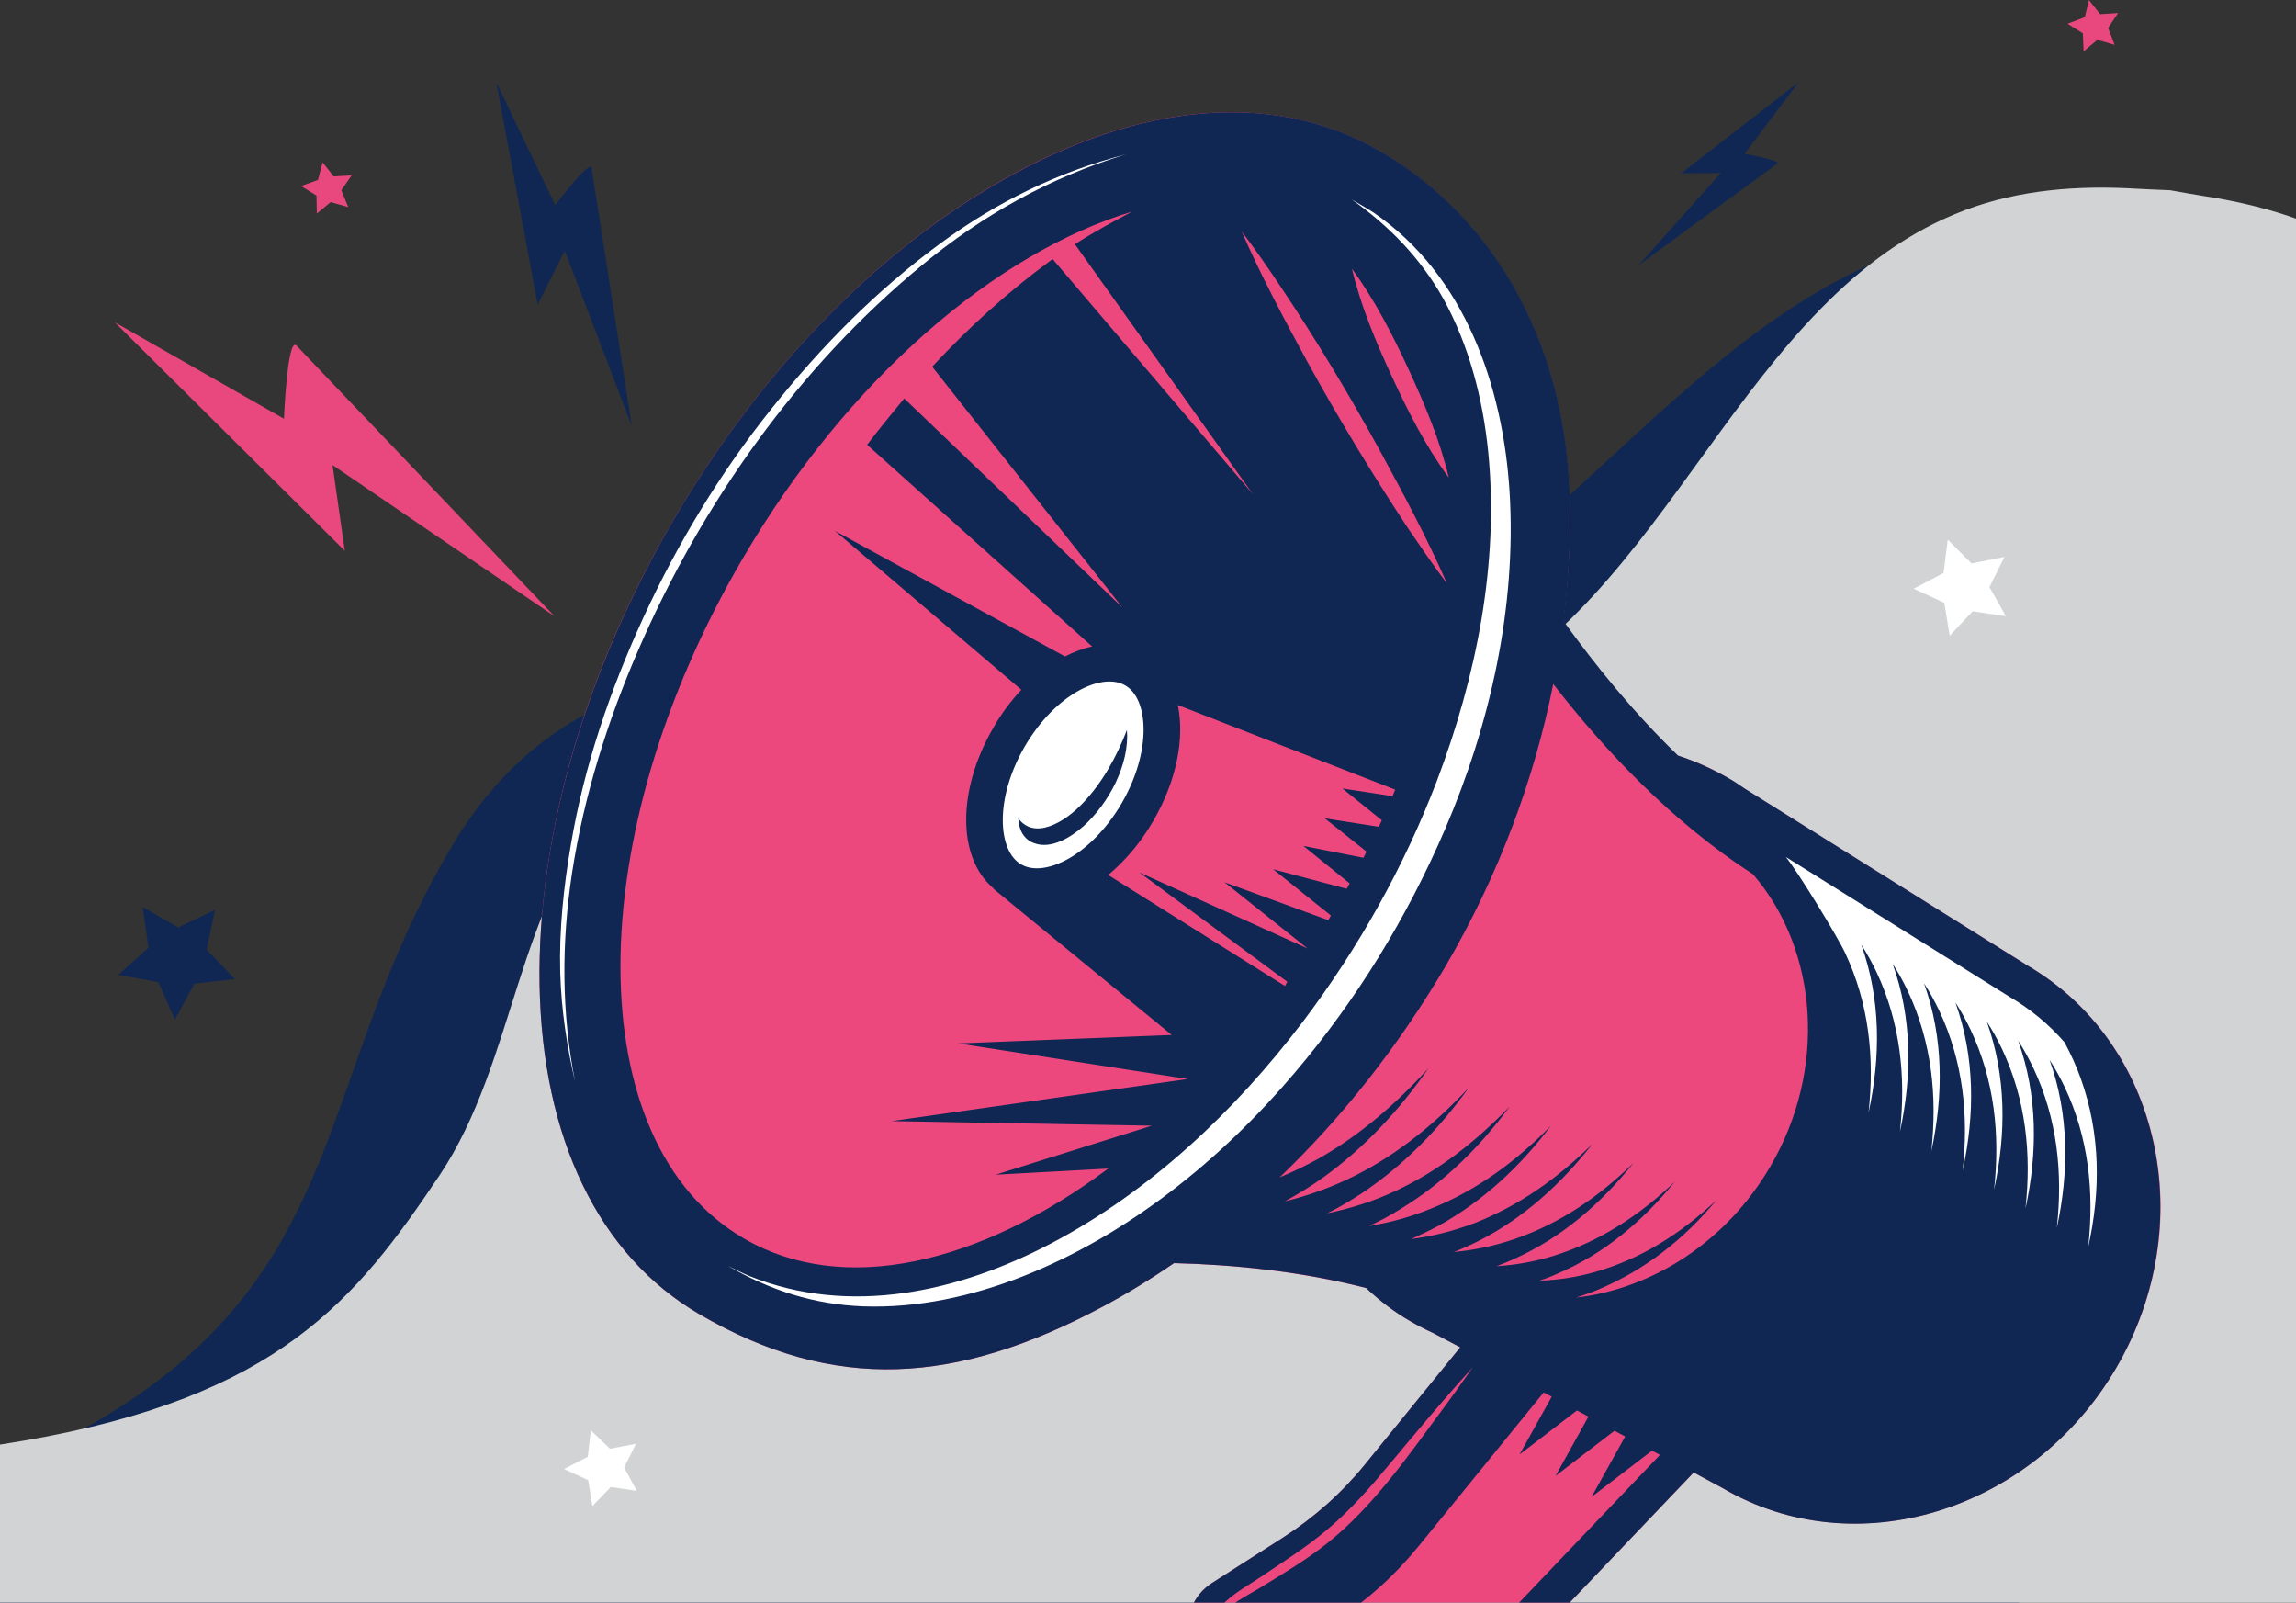 <svg xmlns="http://www.w3.org/2000/svg" xmlns:xlink="http://www.w3.org/1999/xlink" id="&#x5716;&#x5C64;_1" x="0px" y="0px" viewBox="0 0 600 418.7" style="enable-background:new 0 0 600 418.7;" xml:space="preserve"><rect x="0" y="0" width="600" height="418.7" fill="#333333" stroke="none"/><style type="text/css">	.st0{clip-path:url(#SVGID_00000116203542221484227120000002553263403799027328_);}	.st1{fill:#102753;}	.st2{fill:#D2D3D4;}	.st3{fill:#ED487E;}	.st4{fill:#FFFFFF;}	.st5{fill:#E8487E;}</style><g>	<g>		<defs>			<rect id="SVGID_1_" width="600" height="418.7"></rect>		</defs>		<clipPath id="SVGID_00000026161624990426936230000000137605879060709027_">			<use xlink:href="#SVGID_1_" style="overflow:visible;"></use>		</clipPath>		<g style="clip-path:url(#SVGID_00000026161624990426936230000000137605879060709027_);">			<path class="st1" d="M521,480.2l44.6-416.9c-17.4-3.4-35.3-5-52.9-1.7c-72,13.6-111.1,101.1-182.6,116.9c-28.5,6.3-58,0-87.1-1.2    c-27.7-1.2-89.6-14.9-124.5,43.1c-61.7,102.7,9.8,177.3-380.8,214.1l498.1,15.1c21.8-2.3,43.6-4.7,65.4-7.1    c35.3-3.9,70.9-7.8,106.3-4.6c4.1,0.4,8.4,0.9,11.6,3.5c4.1,3.3,5.3,8.9,6.5,14c1.3,5.1,2.9,10.1,4.8,15L521,480.2z"></path>			<path class="st2" d="M1107,511.3c-12.8-22.6-39.8-32.2-63.9-41.9c-36.5-14.6-74-36.2-88.4-72.7c-13.2-33.3-4.5-73.6-22.9-104.4    c-19.5-32.8-62-42.7-100-45.8c-38-3.1-79.1-3.4-109.7-26.2c-50.4-37.5-50.9-120.2-103.7-154.2c-12.8-8.3-27.6-12.6-42.6-14.9    c-2.4-0.4-5.4-0.9-8.7-1.5c-3.3-0.1-6.4-0.3-8.8-0.4c-15.1-0.9-30.5,0.2-44.8,5.6c-58.8,22.1-76.8,102.7-134,128.8    c-34.7,15.8-75,7.4-112.8,2.4c-37.8-5-81.4-4.3-107.4,23.7c-24.4,26.2-24.5,67.4-44.4,97.2C93,339.6,72.9,364.9,6.2,376.4    c-39.1,6.7-307.5,45.1-388.8,105.2c-9.2,6.8,327.1,42.5,351.2,52.2c36.5,14.6,104.2-6.6,118.7,29.9    c13.2,33.3,4.5,73.6,22.9,104.4c19.5,32.8,62,42.7,100,45.8c38,3.1,79.1,3.4,109.7,26.2c50.4,37.5,50.9,120.2,103.7,154.2    c12.8,8.3,27.6,12.6,42.6,14.9c2.4,0.4,5.4,0.9,8.7,1.5c3.3,0.1,6.4,0.3,8.8,0.4c15.1,0.9,30.5-0.2,44.8-5.6    c58.8-22.1,76.8-102.7,134-128.8c34.7-15.8,75-7.4,112.8-2.4c37.8,5,81.4,4.3,107.4-23.7c24.4-26.2,24.5-67.4,44.4-97.2    c21.8-32.6,63.1-45.8,101.8-52.3c25.7-4.4,54-8,71.4-27.5c1.3-1.4,2.4-2.9,3.5-4.4c11-15.3,13.2-35.6,5.7-52.9    C1108.8,514.7,1108,513,1107,511.3z"></path>		</g>		<g style="clip-path:url(#SVGID_00000026161624990426936230000000137605879060709027_);">			<g>				<path class="st3" d="M176.2,135.5c23.3-39.9,54.9-71.9,88.9-90.2c35.4-19.1,69.3-21.1,95.5-5.8c31.2,18.3,48.9,52.1,49.6,92.3     c0.2,10-0.4,20.2-1.7,30.5c8.2,11.5,18.2,23.8,29.9,35.1c4.6,1.5,9.1,3.4,13.2,5.9c1.3,0.8,2.7,1.7,4.2,2.7l74.1,46.3     c34.8,20.4,45.2,67.5,23.1,105.1c-22,37.6-68.2,51.6-102.8,31.4l-7.6-4.1l-71.3,74.8c-6.5,7.9-18.9,9.8-28.2,4.3     c-0.1,0-0.2-0.1-0.2-0.2L324,450.9c-2.1-1.4-3.7-3.3-4.7-5.4c-0.4-0.5-0.7-1.1-1-1.7c-7.1-13.5-7.4-15.1-7.6-16     c-1.1-5.6,1.3-11.2,6-14.2l18.6-11.9c8.1-5.2,15.3-11.6,21.4-19.1l24.9-30.6l-7.2-3.8c-2.2-1-4.1-2-5.8-3     c-4.2-2.4-8-5.4-11.6-8.7c-17.1-4.3-34.5-6.1-50.2-6.5c-6.1,4.2-12.2,7.9-18.5,11.3c-38.3,20.5-70.3,22.6-105.6,2     c-26.2-15.3-41-45.9-41.7-86.1C140.4,218.6,152.8,175.4,176.2,135.5z"></path>				<polygon class="st4" points="466.7,217.8 542.4,264.4 556.4,300.8 553.3,331.1 530.2,338.9 490.2,294.8 479.4,278.4      460.5,217.8     "></polygon>			</g>			<path class="st4" d="M294.3,40.2c0,0-93.2,54.4-124.2,130.3s-14.7,133.3-14.7,133.3s-37.2-73.2,22.1-164.9    C227.5,61.9,269.3,41.8,294.3,40.2z"></path>			<path class="st4" d="M340.1,48.7L378,88.3l6.2,56.2c0,0-11.7,84.2-52.7,128.3s-84.6,79.1-146.5,54.7c0,0,58.2,53.7,122-5    s97.8-120.7,95.1-178C399.5,87.3,384.5,42.1,340.1,48.7z"></path>			<path class="st4" d="M295,174.7c0,0-10.4-6.8-20.3,5.1c-9.9,11.9-24.1,41.6-7.9,50.2c16.2,8.6,36-20,36.2-28.9    C303.4,192.2,295,174.7,295,174.7z"></path>			<path class="st1" d="M282.8,210c5.3-5.5,9-12.3,11.7-19.3c0.7,9-4.7,19.1-11.3,25.1c-3.5,3.1-8.6,6.1-12.9,4.5    c-2.7-0.9-4.1-3.5-4.2-6.5C270.3,219.5,278.1,214.9,282.8,210z"></path>			<path class="st1" d="M176.2,135.5c-23.3,39.9-35.8,83.1-35.2,121.7c0.7,40.2,15.5,70.8,41.7,86.1c35.2,20.6,67.3,18.5,105.6-2    c6.2-3.3,12.4-7.1,18.5-11.3c15.7,0.4,33.2,2.1,50.2,6.5c3.5,3.3,7.4,6.3,11.6,8.7c1.7,1,3.6,2,5.8,3l7.2,3.8l-24.9,30.6    c-6.1,7.5-13.3,13.9-21.4,19.1l-18.6,11.9c-4.8,3.1-7.1,8.6-6,14.2c0.2,0.9,0.5,2.5,7.6,16c0.3,0.6,0.6,1.1,1,1.7    c1,2.2,2.6,4,4.7,5.4l18.9,12.7c0.1,0.1,0.2,0.1,0.2,0.2c9.4,5.5,21.7,3.6,28.2-4.3l71.3-74.8l7.6,4.1    c34.6,20.3,80.8,6.2,102.8-31.4c22-37.6,11.6-84.8-23.1-105.1L455.9,206c-1.6-1.1-2.9-2-4.2-2.7c-4.2-2.4-8.6-4.4-13.2-5.9    c-11.6-11.2-21.6-23.6-29.9-35.1c1.3-10.4,1.8-20.6,1.7-30.5c-0.7-40.2-18.4-74.1-49.6-92.3c-26.2-15.3-60.1-13.3-95.5,5.8    C231.1,63.6,199.5,95.6,176.2,135.5z M335.8,257.6l-46.2-29c4.3-3.6,8.4-8.3,11.7-14c6.2-10.6,8.3-21.7,6.5-30.4l56.8,22.1    c-0.2,0.6-0.5,1.1-0.7,1.7l-13.1-2l10.3,8.3c-0.3,0.6-0.5,1.2-0.8,1.7l-14.1-2.2l10.9,8.7c-0.3,0.5-0.5,1.1-0.8,1.6l-15.7-3.1    l12.1,9.8c-0.3,0.5-0.5,1-0.8,1.4l-19.2-5.1l15.1,12.1c-0.2,0.4-0.5,0.8-0.7,1.2l-27.1-9.9l21.7,17.3l-44-19.9l38.7,28.6    C336.2,256.9,336,257.2,335.8,257.6z M267.8,195c8.1-13.8,20.3-19.5,26.3-15.9c6,3.5,7,17-1,30.8c-8.1,13.8-20.3,19.5-26.3,15.9    C260.8,222.3,259.8,208.8,267.8,195z M341.8,94.8c-6.1-11.2-12.2-22.6-17.3-34.3c3.5,4.6,6.9,9.5,10.1,14.3    c9.4,14,18.1,28.5,26.2,43.3c6.1,11.2,12.2,22.6,17.3,34.3c-3.5-4.6-6.8-9.5-10.1-14.3C358.7,124,349.9,109.5,341.8,94.8z     M363.8,98.5c-4.2-9.1-8.2-18.5-10.5-28.3c5.9,8.1,10.6,17.2,14.8,26.3c4.2,9.1,8.2,18.5,10.5,28.3    C372.7,116.8,368,107.6,363.8,98.5z M194.3,323.5c-42.8-25-42.9-104.7-0.2-177.6c27.5-47,66.2-79.9,101.7-90.6    c-5.1,2.7-10.1,5.4-14.9,8.5l46.5,65.3l-52.3-61.4c-0.2,0.1-0.4,0.3-0.6,0.4c-11.3,8.3-21.5,17.6-30.9,27.7l49.7,62.9l-57-54.6    c-3.3,4-6.6,8-9.7,12.1l58.8,52.7c-2.4,0.5-4.7,1.4-7.1,2.6l-60.1-32.8l48.7,41.5c-2.7,2.9-5.2,6.2-7.3,9.9    c-9.5,16.3-9.4,33.8-0.2,41.8c0.2,0.2,0.4,0.5,0.7,0.7l46.1,37.8l-55.8,2.2l60,9.3L233,292.9l68,1.2l-40.8,12.8l29.4-1.6    C255.9,330.4,220.2,338.7,194.3,323.5z M348,455.7l-18.8-12.6c-1.2-0.8-1.9-2.1-1.9-3.6c0-1.5,0.7-2.7,2-3.5l19.7-12.6    c8.2-5.2,15.4-11.7,21.6-19.3l32.8-40.3l2.1,1.1l-8.4,15.1l15-11.5l3,1.6l-8.6,15.5l15.4-11.8l2.8,1.5l-8.8,15.8l15.8-12.1    l2.1,1.1l-69.6,73c-0.1,0.1-0.2,0.2-0.3,0.3C360.4,458.1,352.8,458.4,348,455.7z M376.1,369.4c-8.7,11.8-17.4,24.2-28.9,33.5    c-5.7,4.6-12,8.3-18.2,12.1c-5.4,3.2-11,5.8-13.4,12c0.8-7.6,8-11.1,13.7-14.9c6.1-4.1,12.3-8,17.8-12.7    c5.9-5,10.9-10.7,15.8-16.6c7.2-8.6,14.4-17.3,22-25.6C382,361.3,379.1,365.4,376.1,369.4z M498.6,259c-1.2-2.5-2.5-4.9-4-7.2    c5.1,14.3,5.1,29.2,1.9,43.9c1.6-14.4,0.1-28.5-6.1-41.7c-1.2-2.5-2.5-4.9-4-7.2c5.1,14.3,5.1,29.2,1.9,43.9    c1.6-14.4,0.1-28.5-6.1-41.7c-2-4.3-12.2-21-15.5-25.1l58.4,36.5c5.5,3.2,10.4,7.3,14.4,11.9c1.6,3,3.1,6.2,4.3,9.6    c5.1,14.3,5.2,29.2,1.9,43.9c1.6-14.4,0.1-28.5-6.1-41.7c-1.2-2.5-2.5-4.9-4-7.2c5.1,14.3,5.1,29.2,1.9,43.9    c1.6-14.4,0.1-28.5-6.1-41.7c-1.2-2.5-2.5-4.9-4-7.2c5.1,14.3,5.1,29.2,1.9,43.9c1.6-14.4,0.1-28.5-6.1-41.7    c-1.2-2.5-2.5-4.9-4-7.2c5.1,14.3,5.1,29.2,1.9,43.9c1.6-14.4,0.1-28.5-6.1-41.7c-1.2-2.5-2.5-4.9-4-7.2    c5.1,14.3,5.1,29.2,1.9,43.9c1.6-14.4,0.1-28.5-6.1-41.7c-1.2-2.5-2.5-4.9-4-7.2c5.1,14.3,5.1,29.2,1.9,43.9    C506.3,286.3,504.8,272.3,498.6,259z M373.3,279.1c-8.5,9.3-17.9,17.5-28.9,23.7c-3.3,1.8-6.6,3.4-10,4.8    c16.1-15.4,30.8-33.9,43.2-54.9c14.2-24.2,23.4-49.4,28.3-74c13.7,17.7,31.3,36.2,52.2,49.7c17.2,20,19.3,51.2,4.5,76.4    c-11.4,19.5-30.6,31.9-50.7,34.2c1.9-0.6,3.9-1.3,5.8-2.1c12.3-5.2,22.3-13.1,30.8-23.3c-9.2,8.6-19.4,15.2-31.6,18.7    c-4.9,1.4-9.7,2.1-14.6,2.3c1.5-0.5,3.1-1.1,4.6-1.8c12.3-5.2,22.4-13.8,30.8-24.1c-9.1,8.7-19.5,15.6-31.7,19.4    c-4.9,1.5-9.9,2.4-14.9,2.7c1.5-0.6,3.1-1.2,4.6-1.9c12.5-5.6,22.7-14.5,31.2-25.1c-9,8.8-19.1,15.8-31.1,19.9    c-5.2,1.8-10.5,2.9-15.9,3.4c2.1-0.8,4.1-1.7,6.1-2.7c12-6,21.9-15,30.1-25.5c-9,8.9-19.1,16.1-30.9,20.7    c-5.4,2-10.8,3.4-16.4,4.1c2.4-1.1,4.8-2.2,7.2-3.5c11.7-6.5,21.3-15.5,29.3-26.1c-9,9.2-19.2,16.8-31.2,21.6    c-5.3,2.2-10.8,3.7-16.3,4.6c2.8-1.3,5.6-2.8,8.3-4.5c11.3-6.9,20.6-16.1,28.4-26.7c-8.6,8.9-18.2,16.6-29.5,21.9    c-5.9,2.8-12,4.7-18.2,6c3.1-1.5,6.1-3.3,9-5.2c11.1-7.4,20.2-16.8,28-27.6c-8.6,9.2-18.2,17.1-29.4,22.8    c-6.1,3.1-12.3,5.3-18.7,6.9c3.3-1.8,6.6-3.8,9.7-6C356.6,299.9,365.6,290.1,373.3,279.1z M267.2,333.5    c-13.3,5.2-27.4,8.3-41.7,7.8c-12.8-0.5-24.3-4.2-35.3-10.6c1.9,0.9,3.7,1.9,5.7,2.7c26.1,10.5,54.5,4.2,78.7-8.5    c26.1-13.7,48.2-34.7,65.9-58c14.5-19.2,26.4-40.4,35-62.9c10.3-27.2,16.3-56.8,13.4-86c-1.4-13.9-5-27.8-11.8-40.1    C371.1,67.3,363,59,353.2,52.1c1.9,1.1,3.8,2.2,5.7,3.4c23.9,16.3,33.9,45.4,35.6,73.2c1.8,30-5.1,60.6-16.9,88    c-9.9,23-23,44.4-39.2,63.5C319.2,302.9,294.9,322.6,267.2,333.5z M168.2,161.2c8.9-19.3,20.1-37.8,33.4-54.4    c12.9-16.2,27.3-30.8,44-43.1c14.8-10.9,30.9-18.8,48.7-23.4c-19.8,6-37.6,15.9-53.5,29.1c-32.2,26.6-57.3,62-73.9,100.2    c-8.1,18.6-14.3,38.3-17.4,58.4c-2.8,18.4-2.8,36.4,0.8,54.7c-2.2-9.5-3.6-18.8-3.9-28.6c-0.3-11.2,0.9-22.5,2.8-33.5    C152.7,199.9,159.5,180.1,168.2,161.2z"></path>		</g>	</g>	<g>		<path class="st1" d="M470,21.5l-14.1,18.7c0,0,9.8,1.7,8.5,2.6c-1.3,0.9-36.2,26.5-36.2,26.5l21.5-24.1l-10.4,0.1L470,21.5z"></path>		<path class="st1" d="M129.7,21.5l15.4,32.1c0,0,9.1-12.1,9.5-9.7c0.4,2.4,10.5,67.4,10.5,67.4l-17.5-45.8l-7.1,14.1L129.7,21.5z"></path>		<path class="st5" d="M30,84.2l44.2,25.2c0,0,0.9-21.7,3.3-19.1c2.4,2.5,67.4,70.7,67.4,70.7l-58-39.5l3.2,22.4L30,84.2z"></path>		<polygon class="st4" points="154.4,373.7 159.4,378.5 166.2,377.2 163.1,383.4 166.4,389.5 159.6,388.5 154.8,393.5 153.7,386.7    147.4,383.8 153.6,380.6   "></polygon>		<polygon class="st4" points="509,141 515.2,147.2 523.8,145.5 519.9,153.4 524.2,161 515.5,159.7 509.5,166.1 508.1,157.5    500.1,153.8 507.9,149.7   "></polygon>		<polygon class="st1" points="56.2,237.7 54,248.1 61.4,255.8 50.8,257 45.7,266.4 41.4,256.6 30.9,254.7 38.8,247.6 37.3,237    46.6,242.3   "></polygon>		<polygon class="st5" points="545.9,0 548.8,3.7 553.5,3.4 550.9,7.3 552.6,11.7 548.1,10.4 544.5,13.4 544.3,8.7 540.3,6.2    544.8,4.5   "></polygon>		<polygon class="st5" points="84.3,42.4 87.2,46.1 91.9,45.8 89.2,49.7 91,54.1 86.4,52.8 82.8,55.8 82.7,51.1 78.7,48.6 83.1,47      "></polygon>	</g></g></svg>